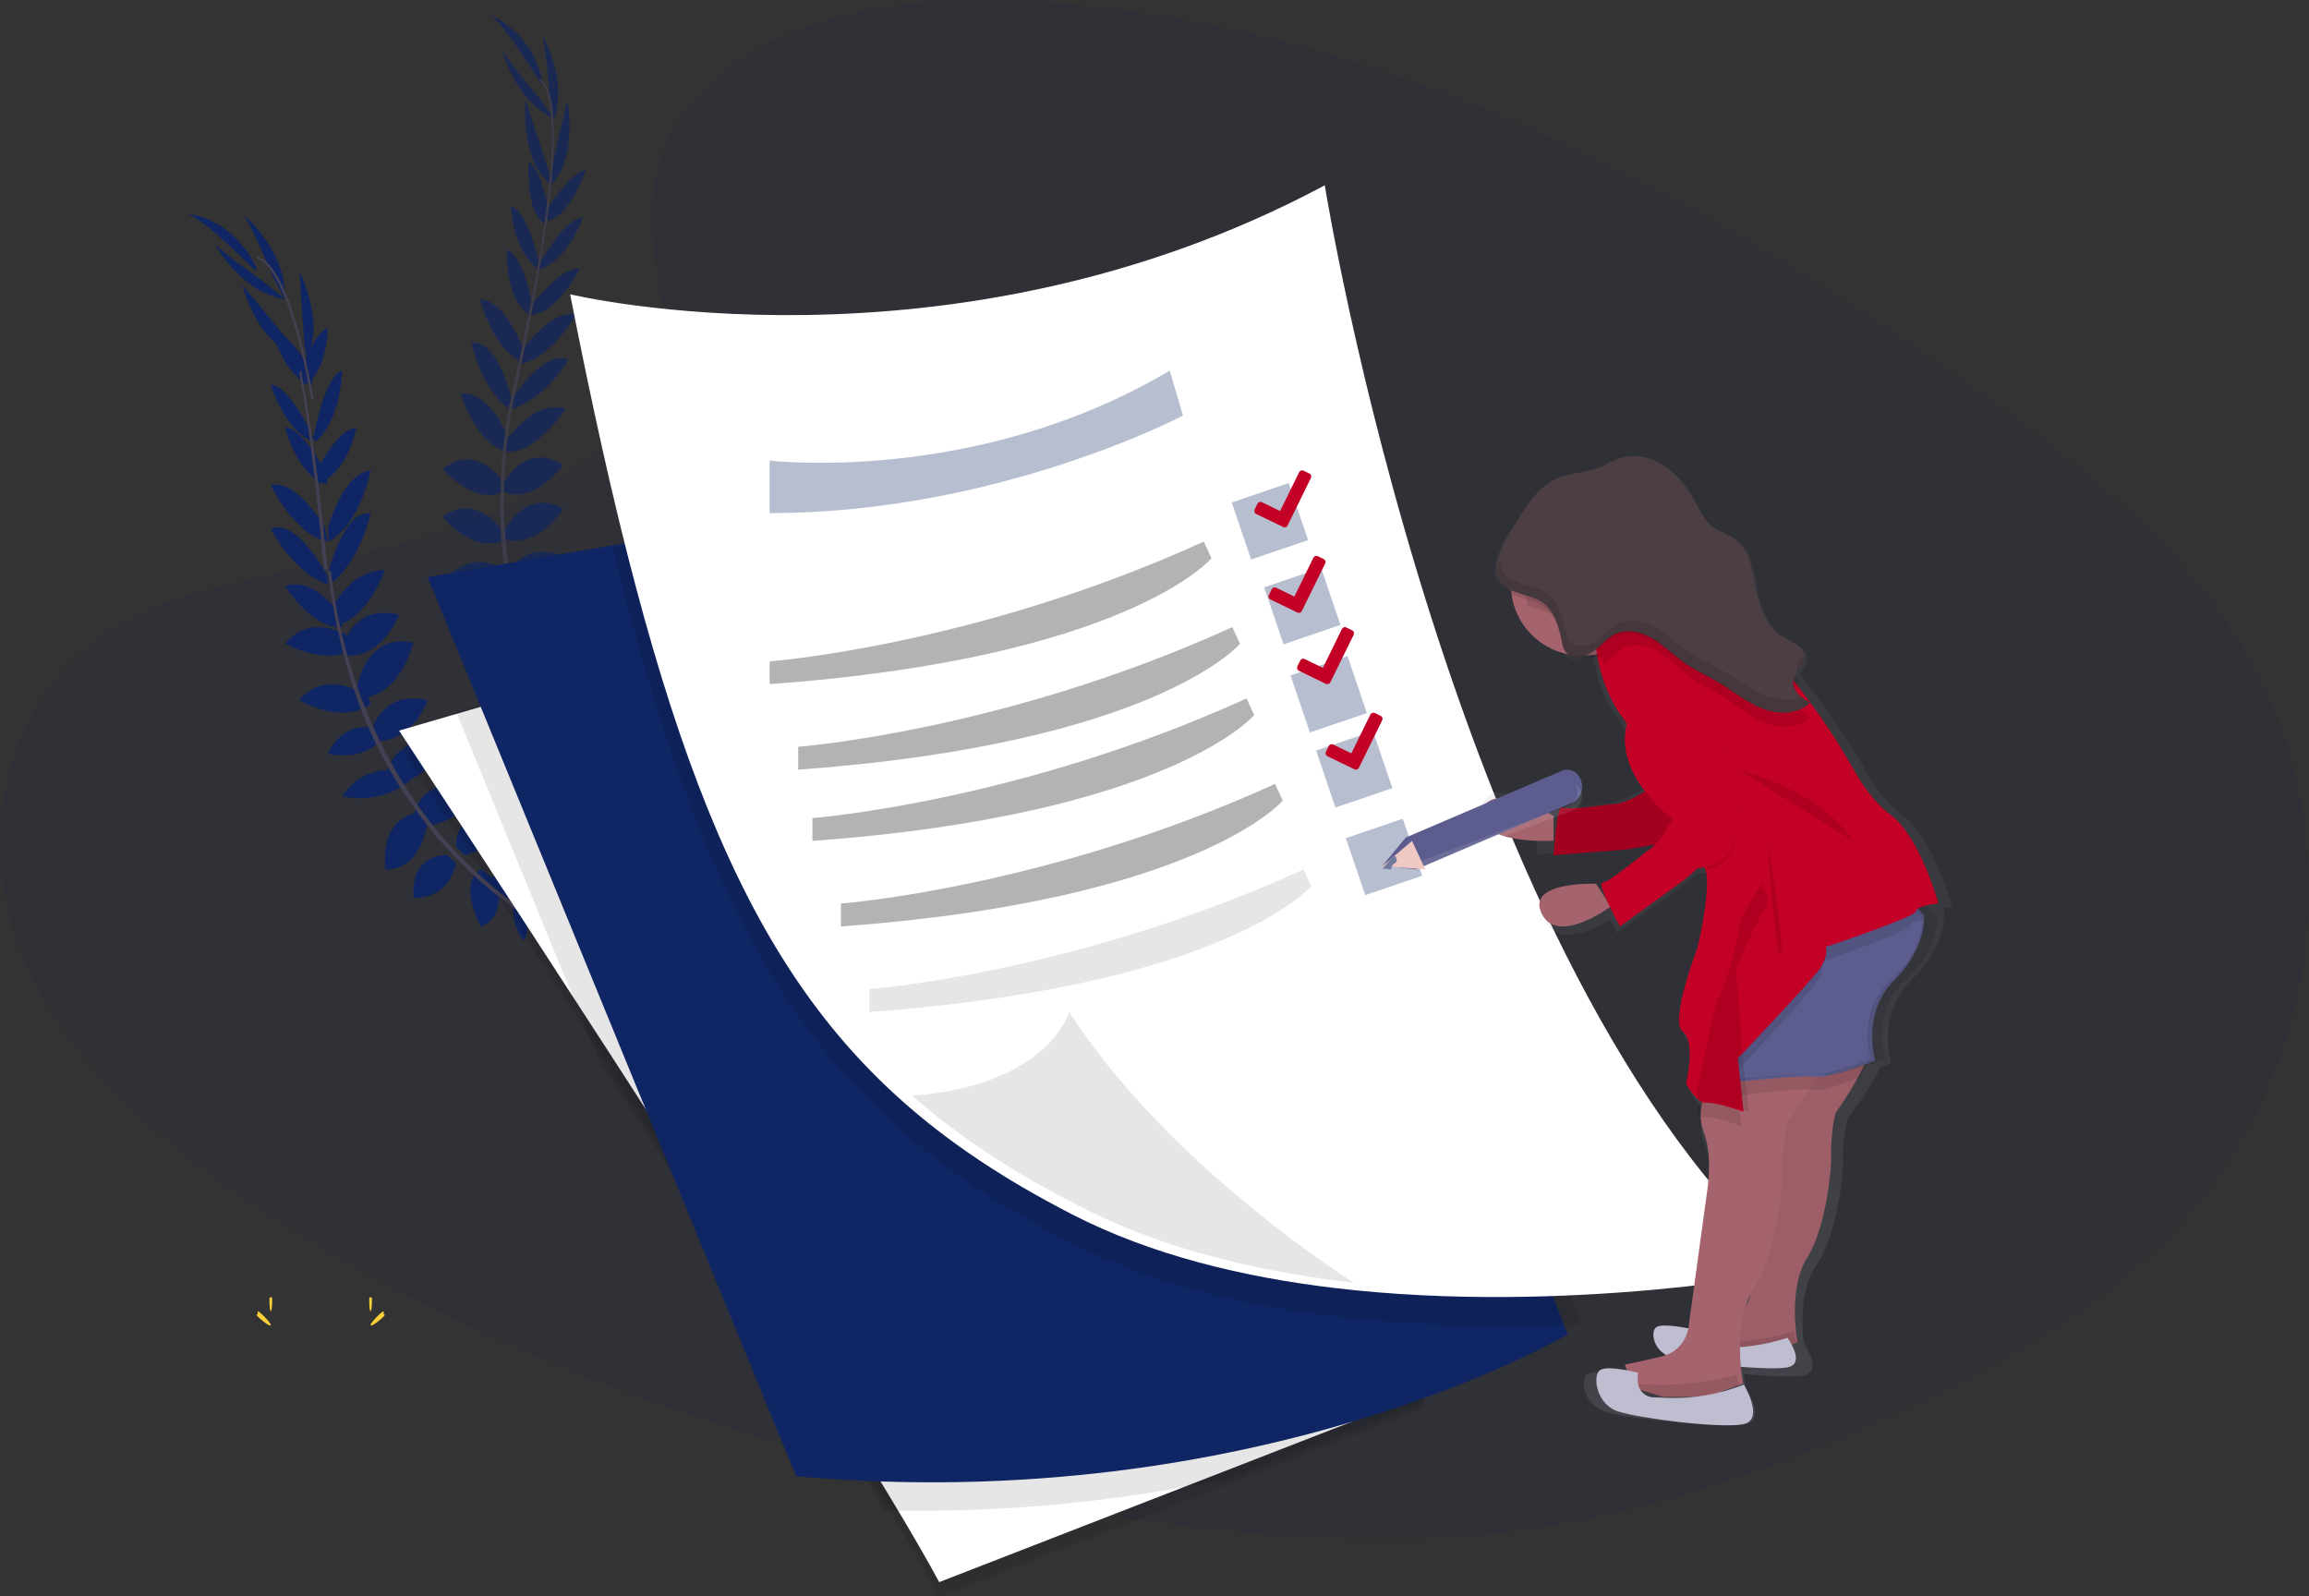 <?xml version="1.0" encoding="UTF-8"?>
<svg width="162px" height="112px" viewBox="0 0 162 112" version="1.1" xmlns="http://www.w3.org/2000/svg" xmlns:xlink="http://www.w3.org/1999/xlink">
    <rect x="0" y="0" width="162" height="112" fill="#333333" stroke="none"/>
    <!-- Generator: Sketch 52.2 (67145) - http://www.bohemiancoding.com/sketch -->
    <title>undraw_to_do_list_a49b</title>
    <desc>Created with Sketch.</desc>
    <defs>
        <linearGradient x1="50.019%" y1="99.988%" x2="50.019%" y2="-0.007%" id="linearGradient-1">
            <stop stop-color="#808080" stop-opacity="0.25" offset="0%"></stop>
            <stop stop-color="#808080" stop-opacity="0.12" offset="54%"></stop>
            <stop stop-color="#808080" stop-opacity="0.1" offset="100%"></stop>
        </linearGradient>
    </defs>
    <g id="Page-1" stroke="none" stroke-width="1" fill="none" fill-rule="evenodd">
        <g id="desktop-copy-2" transform="translate(-977, -1725)">
            <g id="undraw_to_do_list_a49b" transform="translate(974, 1718)">
                <path d="M53.021,12.666 C58.517,7.694 67.145,6.682 74.998,7.077 C99.665,8.321 121.931,20.395 141.191,34.054 C148.163,38.999 155.028,44.332 159.558,51.137 C168.772,64.999 166.038,84.202 153.228,95.621 C148.869,99.507 143.584,102.485 138.16,105.126 C128.515,109.82 118.11,113.588 107.161,114.661 C99.355,115.426 91.458,114.802 83.691,113.737 C62.008,110.755 40.724,104.163 22.885,92.88 C15.057,87.932 7.682,81.78 4.457,73.772 C1.232,65.763 3.296,55.624 11.285,50.887 C14.59,48.927 18.54,48.043 22.408,47.21 C28.102,45.988 33.885,44.782 39.024,42.295 C44.331,39.727 50.613,34.76 49.563,29.074 C48.436,22.979 47.531,17.622 53.021,12.666 Z" id="Path" fill="#102563" opacity="0.1"></path>
                <path d="M39,69.556 C39,69.556 40.474,68.603 42,69.192 C42,69.192 41.573,70.01 39.673,70 L39,69.556 Z" id="Path" fill="#102563"></path>
                <path d="M39.054,70 C39.054,70 38.708,71.819 39.762,73 C39.762,73 40.347,72.23 39.682,70.438 L39.054,70 Z" id="Path" fill="#102563"></path>
                <path d="M37,69.348 C37,69.348 37.063,67.65 41,68.065 C41,68.065 41.061,69.157 39.708,69.726 C38.355,70.294 37.706,69.886 37,69.348 Z" id="Path" fill="#102563"></path>
                <path d="M36.75,68 C36.75,68 35.075,68.566 36.731,72 C36.731,72 37.839,71.728 37.98,70.335 C38.12,68.941 37.507,68.481 36.75,68 Z" id="Path" fill="#102563"></path>
                <path d="M35.005,66.414 C35.005,66.414 34.737,63.881 37.989,64.004 C37.989,64.004 38.299,66.295 35.6,67 L35.005,66.414 Z" id="Path" fill="#102563"></path>
                <path d="M32,64.326 C32,64.326 32.381,61.386 36,62.117 C36,62.117 36.109,64.643 32.616,65 L32,64.326 Z" id="Path" fill="#102563"></path>
                <path d="M30,61.445 C30,61.445 30.665,58.351 34,59.124 C34,59.124 33.31,61.907 30.239,62 L30,61.445 Z" id="Path" fill="#102563"></path>
                <path d="M29,58.475 C29,58.475 29.667,55.331 33,56.13 C33,56.13 32,59.128 29.233,58.996 L29,58.475 Z" id="Path" fill="#102563"></path>
                <path d="M28,55.421 C28,55.421 28.52,51.335 32,52.094 C32,52.094 31.133,55.827 28.272,56 L28,55.421 Z" id="Path" fill="#102563"></path>
                <path d="M27,52.551 C27,52.551 27.623,49.309 31,50.135 C31,50.135 29.825,53.218 27.252,52.988 L27,52.551 Z" id="Path" fill="#102563"></path>
                <path d="M26,50.345 C26,50.345 27.171,46.999 30,47 C30,47 28.804,50.528 26.268,51 L26,50.345 Z" id="Path" fill="#102563"></path>
                <path d="M26,47.301 C26,47.301 27.058,42.744 29,43.011 C29,43.011 28.279,46.49 26.093,48 L26,47.301 Z" id="Path" fill="#102563"></path>
                <path d="M26,44.027 C26,44.027 27.04,40.23 29,40 C29,40 28.333,43.722 26.078,45 L26,44.027 Z" id="Path" fill="#102563"></path>
                <path d="M25,40.465 C25,40.465 26.52,37.121 28,37 C28,37 27.425,40.263 25.174,41 L25,40.465 Z" id="Path" fill="#102563"></path>
                <path d="M25,37.688 C25,37.688 25.74,33.406 27,33 C27,33 26.945,36.478 25.138,38 L25,37.688 Z" id="Path" fill="#102563"></path>
                <path d="M24,33.324 C24,33.324 24.892,30.468 26,30 C26,30 25.925,33.333 24.288,34 L24,33.324 Z" id="Path" fill="#102563"></path>
                <path d="M24.35,31.103 L24,26 C24,26 25.858,29.786 24.509,32 L24.35,31.103 Z" id="Path" fill="#102563"></path>
                <path d="M22.101,26.271 C22.101,26.271 20.382,22.216 20,22 C20,22 23.153,24.564 22.994,28 L22.101,26.271 Z" id="Path" fill="#102563"></path>
                <path d="M34.386,67.003 C34.386,67.003 31.795,66.793 32.013,69.993 C32.013,69.993 34.356,70.249 35,67.574 L34.386,67.003 Z" id="Path" fill="#102563"></path>
                <path d="M32.43,64 C32.43,64 29.676,64.108 30.032,67.99 C30.032,67.99 32.359,68.357 33,64.71 L32.43,64 Z" id="Path" fill="#102563"></path>
                <path d="M31.72,61.155 C31.72,61.155 28.738,60.239 27,62.865 C27,62.865 29.749,63.62 32,61.565 L31.72,61.155 Z" id="Path" fill="#102563"></path>
                <path d="M29.783,58.194 C29.783,58.194 27.316,57.16 26,59.869 C26,59.869 28.558,60.601 30,58.606 L29.783,58.194 Z" id="Path" fill="#102563"></path>
                <path d="M28.854,55.917 C28.854,55.917 26.055,53.732 24,56.108 C24,56.108 26.84,57.887 29,56.42 L28.854,55.917 Z" id="Path" fill="#102563"></path>
                <path d="M27.88,51.893 C27.88,51.893 25.046,49.72 23,52.154 C23,52.154 26.152,53.91 28,52.362 L27.88,51.893 Z" id="Path" fill="#102563"></path>
                <path d="M26.995,50.286 C26.995,50.286 25.091,47.373 23,48.124 C23,48.124 24.978,51.211 27,50.989 L26.995,50.286 Z" id="Path" fill="#102563"></path>
                <path d="M25.927,47.318 C25.927,47.318 23.821,43.319 22,44.102 C22,44.102 23.522,47.178 26,48 L25.927,47.318 Z" id="Path" fill="#102563"></path>
                <path d="M25.783,43.984 C25.783,43.984 23.769,40.536 22,41.053 C22,41.053 23.668,44.566 26,45 L25.783,43.984 Z" id="Path" fill="#102563"></path>
                <path d="M26,40.41 C26,40.41 24.287,36.981 23,37 C23,37 23.89,40.437 25.915,41 L26,40.41 Z" id="Path" fill="#102563"></path>
                <path d="M25,37.665 C25,37.665 23.234,33.954 22,34 C22,34 22.947,37.199 24.956,38 L25,37.665 Z" id="Path" fill="#102563"></path>
                <path d="M25,33.207 C25,33.207 23.307,30.293 22,30 C22,30 22.941,33.588 24.862,34 L25,33.207 Z" id="Path" fill="#102563"></path>
                <path d="M23.483,31.195 L20,27 C20,27 21.033,31.22 24,32 L23.483,31.195 Z" id="Path" fill="#102563"></path>
                <path d="M21.563,26.818 C21.563,26.818 18.14,24.408 18,24 C18,24 19.823,27.503 23,28 L21.563,26.818 Z" id="Path" fill="#102563"></path>
                <path d="M20.908,26 C20.908,26 16.969,21.952 16,22 C16,22 19.139,22.026 21,25.772 L20.908,26 Z" id="Path" fill="#102563"></path>
                <path d="M25,34.975 L24.838,35 C23.755,29.037 22.391,25.539 21,25.149 L21.047,25 C22.519,25.411 23.891,28.858 25,34.975 Z" id="Path" fill="#444053"></path>
                <path d="M26,46.975 L25.762,47 C25.688,46.472 25.625,45.929 25.576,45.389 C25.145,40.691 24.604,36.381 24,33.157 L24.132,33 C24.738,36.23 25.383,40.667 25.816,45.372 C25.865,45.909 25.927,46.448 26,46.975 Z" id="Path" fill="#444053"></path>
                <path d="M42.903,73 C42.867,72.984 39.196,71.426 35.301,67.513 C33.021,65.222 31.098,62.564 29.604,59.637 C27.737,55.979 26.516,51.437 26,47 L26.218,47.098 C27.375,57.058 31.926,63.716 35.477,67.294 C39.333,71.173 42.966,72.715 43,72.729 L42.903,73 Z" id="Path" fill="#444053"></path>
                <g id="Group" opacity="0.7" transform="translate(34, 8)">
                    <path d="M10.716,53.263 C10.716,53.263 12.411,52.7 13.656,53.766 C13.656,53.766 12.988,54.498 11.204,53.926 L10.716,53.263 Z" id="Path" fill="#102563"></path>
                    <path d="M10.525,53.266 C10.525,53.266 9.638,54.824 10.429,56.261 C10.429,56.261 11.269,55.75 11.074,53.88 L10.525,53.266 Z" id="Path" fill="#102563"></path>
                    <path d="M9.163,51.171 C9.163,51.171 9.653,49.774 12.726,51.116 C12.726,51.116 12.495,52.04 11.253,52.17 C10.011,52.299 9.597,51.794 9.163,51.171 Z" id="Path" fill="#102563"></path>
                    <path d="M8.968,51.107 C8.968,51.107 7.498,51.178 7.893,54.523 C7.893,54.523 8.841,54.565 9.321,53.407 C9.801,52.249 9.439,51.704 8.968,51.107 Z" id="Path" fill="#102563"></path>
                    <path d="M7.7,48.589 C7.7,48.589 8.147,46.197 11.353,47.323 C11.353,47.323 11.015,49.508 8.126,49.31 L7.7,48.589 Z" id="Path" fill="#102563"></path>
                    <path d="M6.25,45.352 C6.25,45.352 7.412,42.819 10.469,44.497 C10.469,44.497 9.864,46.798 6.612,46.132 L6.25,45.352 Z" id="Path" fill="#102563"></path>
                    <path d="M5.404,42.193 C5.404,42.193 6.853,39.8 9.884,41.462 C9.884,41.462 8.484,43.582 5.492,42.729 L5.404,42.193 Z" id="Path" fill="#102563"></path>
                    <path d="M4.621,39.112 C4.621,39.112 6.077,36.624 8.988,38.28 C8.988,38.28 7.259,40.549 4.705,39.626 L4.621,39.112 Z" id="Path" fill="#102563"></path>
                    <path d="M4.336,36.31 C4.336,36.31 5.783,33.177 8.505,34.697 C8.505,34.697 6.854,37.455 4.423,36.846 L4.336,36.31 Z" id="Path" fill="#102563"></path>
                    <path d="M4.255,32.995 C4.255,32.995 5.821,29.867 8.511,31.631 C8.511,31.631 6.513,34.446 4.337,33.509 L4.255,32.995 Z" id="Path" fill="#102563"></path>
                    <path d="M4.46,29.988 C4.46,29.988 6.42,26.967 8.683,27.677 C8.683,27.677 6.643,30.876 4.472,30.704 L4.46,29.988 Z" id="Path" fill="#102563"></path>
                    <path d="M4.858,27.104 C4.858,27.104 7.098,23.435 8.875,24.247 C8.875,24.247 7.245,27.074 4.757,27.743 L4.858,27.104 Z" id="Path" fill="#102563"></path>
                    <path d="M5.543,23.722 C5.543,23.722 7.533,20.697 9.401,21.062 C9.401,21.062 7.777,24.129 5.352,24.596 L5.543,23.722 Z" id="Path" fill="#102563"></path>
                    <path d="M6.154,20.562 C6.154,20.562 8.415,17.607 9.647,17.863 C9.647,17.863 8.173,20.976 6.128,21.141 L6.154,20.562 Z" id="Path" fill="#102563"></path>
                    <path d="M6.777,17.636 C6.777,17.636 8.589,14.258 9.88,14.281 C9.88,14.281 8.919,17.19 6.826,17.94 L6.777,17.636 Z" id="Path" fill="#102563"></path>
                    <path d="M7.336,13.736 C7.336,13.736 8.995,11.099 10.093,10.921 C10.093,10.921 8.987,14.263 7.374,14.498 L7.336,13.736 Z" id="Path" fill="#102563"></path>
                    <path d="M7.624,11.152 L8.81,6.027 C8.81,6.027 9.61,10.354 7.518,12.078 L7.624,11.152 Z" id="Path" fill="#102563"></path>
                    <path d="M7.566,5.724 C7.566,5.724 7.242,1.659 6.982,1.361 C6.982,1.361 8.922,4.469 7.839,7.494 L7.566,5.724 Z" id="Path" fill="#102563"></path>
                    <path d="M7.615,48.551 C7.615,48.551 5.375,47.617 4.561,50.933 C4.561,50.933 6.565,51.845 7.981,49.304 L7.615,48.551 Z" id="Path" fill="#102563"></path>
                    <path d="M6.163,45.24 C6.163,45.24 3.485,44.504 2.796,47.936 C2.796,47.936 4.938,48.952 6.523,46.021 L6.163,45.24 Z" id="Path" fill="#102563"></path>
                    <path d="M5.32,42.404 C5.32,42.404 3.195,40.595 0.84,43.134 C0.84,43.134 2.831,44.701 5.405,42.94 L5.32,42.404 Z" id="Path" fill="#102563"></path>
                    <path d="M4.561,39.122 C4.561,39.122 2.397,37.225 0.157,39.72 C0.157,39.72 2.512,41.324 4.644,39.635 L4.561,39.122 Z" id="Path" fill="#102563"></path>
                    <path d="M4.35,36.39 C4.35,36.39 2.569,33.434 0.029,35.244 C0.029,35.244 1.971,37.806 4.322,36.933 L4.35,36.39 Z" id="Path" fill="#102563"></path>
                    <path d="M4.411,32.953 C4.411,32.953 2.631,29.943 0.071,31.89 C0.071,31.89 2.261,34.565 4.365,33.471 L4.411,32.953 Z" id="Path" fill="#102563"></path>
                    <path d="M4.731,29.959 C4.731,29.959 3.662,26.516 1.298,26.582 C1.298,26.582 2.39,30.221 4.525,30.652 L4.731,29.959 Z" id="Path" fill="#102563"></path>
                    <path d="M4.911,27.101 C4.911,27.101 4.032,22.886 2.09,23.049 C2.09,23.049 2.675,26.264 4.792,27.737 L4.911,27.101 Z" id="Path" fill="#102563"></path>
                    <path d="M5.723,23.567 C5.723,23.567 4.581,20.127 2.681,19.994 C2.681,19.994 3.461,23.378 5.683,24.462 L5.723,23.567 Z" id="Path" fill="#102563"></path>
                    <path d="M6.376,20.552 C6.376,20.552 5.762,16.876 4.556,16.517 C4.556,16.517 4.4,19.961 6.126,21.076 L6.376,20.552 Z" id="Path" fill="#102563"></path>
                    <path d="M6.856,17.581 C6.856,17.581 6.087,13.817 4.843,13.472 C4.843,13.472 4.931,16.536 6.723,17.857 L6.856,17.581 Z" id="Path" fill="#102563"></path>
                    <path d="M7.547,14.012 C7.547,14.012 7.043,10.933 6.1,10.343 C6.1,10.343 5.82,13.853 7.22,14.706 L7.547,14.012 Z" id="Path" fill="#102563"></path>
                    <path d="M7.503,11.012 L5.87,6.012 C5.87,6.012 5.45,10.395 7.69,11.931 L7.503,11.012 Z" id="Path" fill="#102563"></path>
                    <path d="M6.838,5.893 C6.838,5.893 4.215,2.781 4.196,2.388 C4.196,2.388 4.998,5.967 7.888,7.345 L6.838,5.893 Z" id="Path" fill="#102563"></path>
                    <path d="M6.915,4.836 C6.915,4.836 4.175,0.255 3.23,0.001 C3.23,0.001 6.243,0.971 7.055,4.668 L6.915,4.836 Z" id="Path" fill="#102563"></path>
                    <path d="M7.368,14.53 L7.228,14.51 C8.002,8.851 7.858,5.341 6.819,4.63 L6.899,4.514 C8.001,5.269 8.162,8.733 7.368,14.53 Z" id="Path" fill="#444053"></path>
                    <path d="M4.876,27.9 L4.668,27.862 C4.763,27.34 4.869,26.808 4.987,26.281 C6.01,21.699 6.826,17.46 7.267,14.235 L7.426,14.119 C6.983,17.356 6.217,21.74 5.194,26.328 C5.076,26.845 4.97,27.374 4.876,27.9 Z" id="Path" fill="#444053"></path>
                    <path d="M13.818,56.9 C13.787,56.875 10.634,54.292 7.938,49.441 C6.362,46.602 5.244,43.53 4.626,40.339 C3.851,36.351 3.965,31.737 4.743,27.437 L4.928,27.595 C3.185,37.247 5.726,44.861 8.182,49.293 C10.842,54.098 13.961,56.654 13.993,56.679 L13.818,56.9 Z" id="Path" fill="#444053"></path>
                </g>
                <path d="M103,105.741 L89.145,111.13 L68.894,119 C68.13,117.574 67.003,115.623 65.608,113.306 C60.812,105.314 52.876,92.884 45.812,81.96 C37.851,69.652 31,59.259 31,59.259 L35.96,57.814 L76.474,46 L103,105.741 Z" id="Path" fill="#000000" opacity="0.1"></path>
                <path d="M103,104.741 L89.145,110.13 L68.894,118 C68.13,116.574 67.003,114.623 65.608,112.306 C60.812,104.314 52.876,91.884 45.812,80.96 C37.851,68.652 31,58.259 31,58.259 L35.96,56.814 L76.474,45 L103,104.741 Z" id="Path" fill="#FFFFFF"></path>
                <path d="M103,105.334 L88.947,110.777 C81.098,112.413 73.088,113.151 65.072,112.974 C60.208,104.903 52.158,92.349 44.993,81.317 L35,56.931 L76.094,45 L103,105.334 Z" id="Path" fill="#000000" opacity="0.1"></path>
                <path d="M113,100.616 C113,100.616 91.28,113.475 58.854,110.574 L33,47.492 L45.389,45.362 L88.215,38 L112.515,99.397 L113,100.616 Z" id="Path" fill="#102563"></path>
                <path d="M114,99.854 C108.818,100.107 102.826,100.083 96.793,99.368 C90.267,98.606 83.71,97.029 78.076,94.142 C73.371,91.729 69.349,89.108 65.84,85.961 C56.717,77.793 51.07,66.108 46,45.416 L89.388,38 L114,99.854 Z" id="Path" fill="#000000" opacity="0.1"></path>
                <path d="M129,96.165 C129,96.165 112.975,99.304 96.68,97.371 C90.236,96.611 83.753,95.052 78.196,92.189 C73.55,89.796 69.577,87.197 66.112,84.077 C54.957,74.043 49.071,58.682 43,27.647 C43,27.647 69.633,34.07 95.947,20 C95.947,20 104.822,75.365 129,96.165 Z" id="Path" fill="#FFFFFF"></path>
                <path d="M98,97 C91.464,96.25 84.89,94.711 79.255,91.887 C74.543,89.525 70.514,86.96 67,83.881 C76.629,83.12 78.013,78 78.013,78 C85.151,89.019 98,97 98,97 Z" id="Path" fill="#000000" opacity="0.1"></path>
                <path d="M57,39.312 C57,39.312 71.499,41.061 85.07,33 L86,36.157 C86,36.157 73.017,43 57,43 L57,39.312 Z" id="Path" fill="#102563" opacity="0.3"></path>
                <path d="M57,53.402 C57,53.402 71.413,52.307 87.457,45 L88,46.169 C88,46.169 82.095,53.171 57,55 L57,53.402 Z" id="Path" fill="#000000" opacity="0.3"></path>
                <path d="M59,59.394 C59,59.394 73.413,58.299 89.457,51 L90,52.168 C90,52.168 84.096,59.171 59,61 L59,59.394 Z" id="Path" fill="#000000" opacity="0.3"></path>
                <path d="M60,64.394 C60,64.394 74.413,63.299 90.457,56 L91,57.168 C91,57.168 85.088,64.167 60,66 L60,64.394 Z" id="Path" fill="#000000" opacity="0.3"></path>
                <path d="M62,70.393 C62,70.393 76.413,69.298 92.457,62 L93,63.168 C93,63.168 87.096,70.167 62,72 L62,70.393 Z" id="Path" fill="#000000" opacity="0.3"></path>
                <path d="M64,76.394 C64,76.394 78.413,75.299 94.457,68 L95,69.168 C95,69.168 89.095,76.168 64,78 L64,76.394 Z" id="Path" fill="#000000" opacity="0.1"></path>
                <polygon id="Rectangle" fill="#102563" opacity="0.3" transform="translate(92.097, 43.574) rotate(-18.8) translate(-92.097, -43.574) " points="89.988 41.462 94.208 41.46 94.206 45.685 89.986 45.687"></polygon>
                <polygon id="Rectangle" fill="#102563" opacity="0.3" transform="translate(94.37, 49.525) rotate(-18.8) translate(-94.37, -49.525) " points="92.261 47.414 96.481 47.412 96.479 51.637 92.259 51.639"></polygon>
                <polygon id="Rectangle" fill="#102563" opacity="0.3" transform="translate(98.013, 60.977) rotate(-18.8) translate(-98.013, -60.977) " points="95.904 58.865 100.124 58.863 100.122 63.088 95.902 63.09"></polygon>
                <polygon id="Rectangle" fill="#102563" opacity="0.3" transform="translate(100.103, 67.123) rotate(-18.8) translate(-100.103, -67.123) " points="97.994 65.011 102.214 65.009 102.212 69.235 97.992 69.236"></polygon>
                <polygon id="Rectangle" fill="#102563" opacity="0.3" transform="translate(96.222, 55.708) rotate(-18.8) translate(-96.222, -55.708) " points="94.113 53.596 98.334 53.594 98.332 57.82 94.111 57.822"></polygon>
                <path d="M139.405,70.901 L139.256,70.76 C139.639,70.681 140,70.646 140,70.646 C140,70.646 138.686,65.819 136.47,64.208 C135.373,63.412 134.46,62.087 133.815,60.95 C132.638,58.894 131.317,56.927 129.861,55.064 L129.461,54.553 L129.289,54.33 C129.529,53.961 129.823,53.61 129.79,53.182 C129.79,53.179 129.79,53.176 129.79,53.174 C129.792,53.151 129.792,53.129 129.79,53.106 C129.786,53.053 129.777,53.001 129.762,52.95 L129.747,52.974 C129.56,52.421 128.84,52.178 128.305,51.873 C127.056,51.159 126.522,49.598 126.255,48.147 C126.047,47.019 125.875,45.751 125.007,45.026 C124.451,44.559 123.696,44.406 123.137,43.942 C122.607,43.503 122.311,42.836 121.978,42.223 C121.423,41.202 120.691,40.251 119.723,39.641 C118.756,39.031 117.528,38.795 116.466,39.204 C116.06,39.362 115.69,39.607 115.288,39.777 C114.289,40.2 113.144,40.144 112.154,40.59 C110.936,41.14 110.143,42.354 109.419,43.507 C109.044,44.103 108.456,44.975 108.121,45.853 C108.121,45.822 108.121,45.792 108.121,45.761 C107.961,46.148 107.873,46.562 107.863,46.981 C107.857,47.16 107.876,47.338 107.92,47.511 C108.07,48.075 108.517,48.386 109.047,48.603 C109.078,48.782 109.119,48.96 109.169,49.134 C109.656,50.761 110.894,52.045 112.486,52.573 C112.532,52.59 112.579,52.602 112.625,52.616 C112.663,52.727 112.719,52.832 112.79,52.926 C113.233,53.489 114.121,53.329 114.698,52.919 C114.722,52.903 114.744,52.883 114.766,52.866 C114.77,52.946 114.778,53.026 114.791,53.105 C114.804,53.172 114.813,53.245 114.827,53.306 C115.348,56.154 116.68,57.691 116.68,57.691 C116.68,57.691 116.803,57.879 117.005,58.192 C116.899,59.763 117.606,61.195 118.422,62.301 C117.718,62.714 116.201,63.522 115.263,63.455 C115.263,63.455 111.816,63.907 111.416,63.68 C111.361,63.649 111.308,63.691 111.258,63.787 C110.309,63.2 107.274,61.506 107.014,63.68 C106.779,65.653 109.545,65.905 110.862,65.915 C110.803,66.492 110.769,66.954 110.769,66.954 L116.433,66.561 L119.382,66.12 C119.056,66.559 118.688,66.949 118.329,67.139 C118.329,67.139 115.663,69.33 115.202,69.35 C115.137,69.35 115.116,69.416 115.126,69.522 C114.004,69.522 110.517,69.686 111.484,71.659 C112.363,73.447 114.836,72.21 115.954,71.526 C116.218,72.046 116.443,72.454 116.443,72.454 L121.012,69.15 L122.002,68.304 C122.337,68.288 122.669,68.223 122.986,68.111 C122.986,68.124 122.996,68.137 123,68.148 C123.035,68.251 123.062,68.358 123.079,68.466 C123.356,70.085 122.424,73.861 122.424,73.861 C122.424,73.861 120.373,79.171 121.358,79.896 C122.343,80.62 121.615,83.676 121.615,83.676 C121.787,83.969 121.985,84.247 122.206,84.504 C122.31,84.626 122.426,84.738 122.552,84.838 C122.506,84.965 122.468,85.094 122.438,85.226 C122.287,85.877 122.344,86.559 122.6,87.175 C123.277,88.844 122.865,91.261 122.865,91.261 L121.536,100.38 C120.897,100.281 120.073,100.2 119.766,100.38 C119.296,100.649 119.45,102.006 120.542,102.589 C120.21,102.847 119.826,103.027 119.418,103.115 C118.447,103.34 117.764,103.484 117.314,103.571 C117.285,103.571 114.983,103.056 114.391,103.397 C113.8,103.738 114.085,105.628 115.767,106.092 C117.413,106.544 123.551,107.208 125.319,106.937 L125.431,106.917 C126.934,106.616 125.614,104.611 125.448,104.367 C125.437,104.286 125.427,104.2 125.416,104.107 C125.392,103.898 125.371,103.659 125.356,103.402 C127.033,103.559 128.687,103.635 129.446,103.519 C129.482,103.519 129.515,103.508 129.546,103.501 C130.877,103.233 129.711,101.461 129.561,101.247 C129.555,101.192 129.548,101.134 129.54,101.073 L129.54,101.058 C129.54,101.017 129.531,100.973 129.526,100.931 C129.522,100.889 129.526,100.859 129.515,100.821 C129.504,100.783 129.515,100.753 129.506,100.718 C129.5,100.649 129.495,100.577 129.489,100.503 C129.489,100.473 129.489,100.442 129.489,100.411 C129.489,100.355 129.482,100.298 129.479,100.241 C129.479,100.21 129.479,100.179 129.479,100.146 C129.479,100.062 129.479,99.974 129.471,99.887 C129.471,99.863 129.471,99.839 129.471,99.815 C129.471,99.745 129.471,99.674 129.471,99.601 C129.471,99.567 129.471,99.533 129.471,99.498 C129.471,99.423 129.471,99.349 129.471,99.273 C129.471,99.247 129.471,99.223 129.471,99.198 C129.471,99.104 129.479,99.006 129.485,98.909 L129.493,98.805 C129.493,98.733 129.504,98.664 129.511,98.591 C129.511,98.555 129.511,98.52 129.522,98.485 C129.533,98.386 129.546,98.288 129.56,98.188 C129.56,98.158 129.569,98.129 129.574,98.099 C129.586,98.024 129.599,97.948 129.613,97.872 C129.613,97.835 129.626,97.797 129.635,97.759 C129.651,97.678 129.669,97.596 129.689,97.514 C129.689,97.492 129.699,97.469 129.704,97.447 C129.729,97.348 129.757,97.251 129.786,97.154 C129.796,97.12 129.807,97.086 129.818,97.052 C129.842,96.979 129.866,96.911 129.893,96.835 L129.926,96.745 C129.964,96.649 130.004,96.555 130.046,96.463 C130.057,96.439 130.069,96.415 130.082,96.391 C130.116,96.318 130.154,96.25 130.193,96.174 L130.24,96.091 C130.293,96.001 130.347,95.911 130.406,95.825 C131.933,93.616 132.335,89.355 132.298,88.428 C132.26,87.501 132.48,85.578 132.753,85.293 C132.936,85.103 134.002,83.602 134.639,82.461 C134.754,82.253 134.854,82.057 134.933,81.882 C135.386,81.723 135.685,81.6 135.685,81.6 C135.526,81.009 135.449,80.397 135.458,79.784 C135.469,78.585 135.794,77.006 137.134,75.724 C139.113,73.83 139.389,71.953 139.416,71.232 C139.416,71.181 139.416,71.136 139.416,71.098 C139.412,70.966 139.405,70.901 139.405,70.901 Z" id="Path" fill="url(#linearGradient-1)"></path>
                <path d="M133.578,82.165 C133.073,83.131 132.506,84.059 131.882,84.941 C131.636,85.221 131.439,87.109 131.473,88.015 C131.507,88.922 131.148,93.103 129.776,95.269 C128.404,97.435 129.109,101.178 129.109,101.178 L126.92,102 L124.29,102 L122.478,101.42 L122,100.009 C122,100.009 122.637,99.904 124.219,99.502 C125.121,99.305 125.79,98.49 125.857,97.508 L126.968,89.203 C126.968,89.203 127.296,87.107 126.755,85.657 C126.447,84.83 126.512,83.896 126.933,83.128 L126.968,83.069 C126.968,83.069 128.682,81.62 130.429,80.713 C131.976,79.914 133.545,79.534 133.99,80.952 C134.047,81.135 133.859,81.606 133.578,82.165 Z" id="Path" fill="#A5636D"></path>
                <path d="M133.578,82.165 C133.073,83.132 132.506,84.06 131.882,84.942 C131.636,85.222 131.439,87.11 131.473,88.017 C131.507,88.924 131.148,93.106 129.776,95.272 C128.81,96.8 128.874,99.108 128.993,100.34 C129.044,100.855 129.106,101.178 129.106,101.178 L126.917,102 L124.29,102 L122.478,101.424 L122,100.013 C122,100.013 122.159,99.986 122.522,99.911 C122.885,99.835 123.436,99.707 124.227,99.505 C125.126,99.305 125.791,98.491 125.857,97.511 L126.968,89.205 C126.968,89.205 127.296,87.109 126.755,85.658 C126.447,84.83 126.512,83.897 126.933,83.128 L126.968,83.069 C126.968,83.069 128.682,81.62 130.429,80.713 C131.976,79.914 133.545,79.534 133.99,80.952 C134.047,81.135 133.859,81.606 133.578,82.165 Z" id="Path" fill="#000000" opacity="0.05"></path>
                <path d="M129,101.215 L126.537,102 L123.577,102 L121.538,101.445 L121,100.097 C121,100.097 121.179,100.072 121.588,100 C121.528,100.507 121.894,100.974 122.441,101.089 L123.599,101.125 C123.762,101.125 123.926,101.133 124.088,101.133 C125.716,101.134 127.333,100.89 128.874,100.411 C128.932,100.903 129,101.215 129,101.215 Z" id="Path" fill="#000000" opacity="0.1"></path>
                <path d="M123.499,101.556 L122.424,101.521 C122.424,101.521 121.421,101.319 121.666,100.236 C121.666,100.236 119.731,99.818 119.236,100.094 C118.741,100.371 118.98,101.895 120.378,102.268 C121.741,102.633 126.847,103.168 128.315,102.949 L128.409,102.933 C129.739,102.674 128.409,100.858 128.409,100.858 C126.83,101.372 125.167,101.609 123.499,101.556 Z" id="Path" fill="#BEBED0"></path>
                <path d="M130.69,82.081 C130.618,82.23 130.541,82.385 130.454,82.547 C129.786,83.813 128.714,85.407 128.527,85.614 C128.241,85.932 128.013,88.076 128.049,89.111 C128.085,90.147 127.67,94.891 126.069,97.353 C125.25,98.62 125.065,100.343 125.079,101.73 C125.083,102.2 125.11,102.67 125.159,103.137 C125.218,103.71 125.294,104.067 125.294,104.067 L122.74,105 L119.668,105 L117.553,104.344 L117,102.735 C117,102.735 117.185,102.704 117.6,102.618 C118.016,102.532 118.664,102.389 119.59,102.161 C120.639,101.934 121.417,101.01 121.496,99.896 L122.79,90.459 C122.79,90.459 123.172,88.075 122.543,86.428 C122.306,85.817 122.253,85.145 122.392,84.502 C122.468,84.141 122.605,83.797 122.797,83.487 C122.797,83.487 123.291,83.081 124.036,82.545 C124.365,82.309 124.747,82.047 125.157,81.783 C126.96,80.619 129.331,79.432 130.467,80.297 C130.718,80.494 130.901,80.77 130.991,81.083 C131.037,81.247 130.908,81.617 130.69,82.081 Z" id="Path" fill="#A5636D"></path>
                <path d="M125,104.217 L122.227,105 L118.897,105 L116.601,104.449 L116,103.098 C116,103.098 116.201,103.072 116.652,103 C116.594,103.325 116.74,103.653 117.042,103.873 C117.273,104.031 117.565,104.12 117.869,104.123 L118.919,104.151 C119.103,104.151 119.287,104.159 119.47,104.159 C121.304,104.159 123.126,103.914 124.861,103.436 C124.925,103.917 125,104.217 125,104.217 Z" id="Path" fill="#000000" opacity="0.1"></path>
                <path d="M119.951,105.074 L119,105.037 C118.725,105.032 118.46,104.917 118.25,104.713 C118.008,104.465 117.8,104.036 117.935,103.314 C117.935,103.314 115.81,102.758 115.261,103.126 C114.713,103.493 114.981,105.526 116.518,106.024 C118.023,106.51 123.633,107.223 125.248,106.932 L125.351,106.911 C126.812,106.565 125.351,104.141 125.351,104.141 C123.615,104.829 121.785,105.145 119.951,105.074 Z" id="Path" fill="#BEBED0"></path>
                <path d="M133.566,82.529 C132.653,82.92 131.311,83.438 130.575,83.459 C130.499,83.463 130.423,83.458 130.347,83.446 C129.833,83.359 128.242,83.498 126.784,83.658 C126.198,83.722 125.636,83.789 125.171,83.848 C124.477,83.936 124,84 124,84 L124,83.446 C124.325,83.171 124.703,82.867 125.108,82.56 C126.889,81.208 129.232,79.829 130.354,80.834 C131.934,79.899 133.536,79.454 133.991,81.113 C134.044,81.324 133.852,81.875 133.566,82.529 Z" id="Path" fill="#000000" opacity="0.1"></path>
                <path d="M137.999,71.475 C137.974,72.166 137.72,73.962 135.898,75.776 C133.577,78.089 134.561,81.409 134.561,81.409 C134.561,81.409 131.794,82.518 130.6,82.548 C130.523,82.551 130.447,82.548 130.371,82.538 C129.654,82.435 126.809,82.704 125.174,82.873 C124.479,82.947 124,83 124,83 L124,73.177 L136.826,70 L137.988,71.18 C137.998,71.278 138.002,71.376 137.999,71.475 Z" id="Path" fill="#5C5C8E"></path>
                <g id="Group"></g>
                <g id="Group" opacity="0.1" transform="translate(124, 70)" fill="#000000">
                    <path d="M0.31,12.753 L0.086,12.776 L0.086,12.878 C0.086,12.878 0.593,12.826 1.329,12.753 C2.571,12.634 4.469,12.467 5.724,12.417 C4.855,12.342 1.985,12.593 0.31,12.753 Z" id="Path"></path>
                    <path d="M14.891,1.266 L13.661,0.106 L12.842,0.3 L13.872,1.272 C13.879,1.369 13.879,1.466 13.872,1.563 C13.845,2.241 13.576,4.006 11.649,5.788 C9.192,8.059 10.234,11.322 10.234,11.322 C10.234,11.322 7.81,12.223 6.422,12.409 C6.554,12.409 6.686,12.415 6.818,12.429 C6.898,12.44 6.979,12.444 7.06,12.441 C8.324,12.412 11.253,11.322 11.253,11.322 C11.253,11.322 10.206,8.059 12.668,5.788 C14.595,4.006 14.864,2.241 14.891,1.563 C14.898,1.464 14.898,1.365 14.891,1.266 Z" id="Path"></path>
                </g>
                <path d="M112,64.236 C112,64.236 107.357,61.637 107.016,63.977 C106.675,66.318 112,65.983 112,65.983 L112,64.236 Z" id="Path" fill="#A5636D"></path>
                <path d="M119.227,62 C119.227,62 117.176,63.512 116.042,63.419 C116.042,63.419 112.941,63.882 112.58,63.65 C112.22,63.419 112,67 112,67 L117.098,66.599 L120.366,66.043 C120.366,66.043 122,64.933 122,63.976 C122,63.02 119.227,62 119.227,62 Z" id="Path" fill="#A0001E"></path>
                <path d="M119.227,62 C119.227,62 117.176,63.512 116.042,63.419 C116.042,63.419 112.941,63.882 112.58,63.65 C112.22,63.419 112,67 112,67 L117.098,66.599 L120.366,66.043 C120.366,66.043 122,64.933 122,63.976 C122,63.02 119.227,62 119.227,62 Z" id="Path" fill="#E9002C" opacity="0.05"></path>
                <path d="M114.986,69.005 C114.986,69.005 110.057,68.801 111.161,71.094 C112.265,73.387 116,70.604 116,70.604 L114.986,69.005 Z" id="Path" fill="#A5636D"></path>
                <path d="M121,65 C121,65 116.416,61.913 117.062,58.153 C117.709,54.393 121,61.031 121,61.031 L121,65 Z" id="Path" fill="#C30025"></path>
                <path d="M119,47.999 C118.999,49.296 118.494,50.541 117.593,51.474 C117.374,51.703 117.132,51.909 116.871,52.089 C116.373,52.437 115.817,52.693 115.23,52.848 C114.997,52.906 114.76,52.948 114.521,52.974 C114.349,52.99 114.176,53 114,53 C113.439,53.003 112.882,52.91 112.353,52.723 C109.949,51.884 108.56,49.373 109.126,46.89 C109.691,44.408 112.031,42.746 114.561,43.032 C117.09,43.317 119.001,45.458 119,48.004 L119,47.999 Z" id="Path" fill="#A5636D"></path>
                <path d="M137.994,71.493 C137.551,71.576 137.003,71.725 137.003,71.958 C137.003,72.348 130.815,74.455 130.815,74.455 C130.815,74.455 131.047,74.999 130.429,75.936 C129.812,76.873 124.783,82.255 124.783,82.255 L124.799,82.415 L124.864,83.035 L125.17,86 C125.17,86 123.237,85.298 122.618,85.376 C122.418,85.402 122.207,85.272 122,85.085 C122.076,84.731 122.216,84.393 122.411,84.088 C122.411,84.088 122.912,83.69 123.668,83.164 L123.668,73.217 L136.806,70 L137.996,71.195 C138.002,71.294 138.001,71.394 137.994,71.493 Z" id="Path" fill="#000000" opacity="0.1"></path>
                <path d="M139,70.389 C139,70.389 137.419,70.544 137.419,70.936 C137.419,71.327 131.095,73.437 131.095,73.437 C131.095,73.437 131.332,73.982 130.701,74.921 C130.07,75.859 124.93,81.25 124.93,81.25 L125.327,85 C125.327,85 123.35,84.297 122.718,84.375 C122.438,84.409 122.123,84.152 121.864,83.852 C121.65,83.601 121.459,83.332 121.294,83.048 C121.294,83.048 122.007,80.077 121.058,79.374 C120.109,78.671 122.085,73.515 122.085,73.515 C122.085,73.515 122.978,69.848 122.715,68.275 C122.699,68.17 122.673,68.066 122.639,67.965 C122.639,67.954 122.632,67.942 122.628,67.931 C122.068,66.428 116,53.818 116,53.818 C116.004,53.46 116.029,53.103 116.076,52.748 C116.088,52.65 116.105,52.548 116.123,52.444 C116.154,52.258 116.195,52.073 116.246,51.891 C116.278,51.774 116.317,51.659 116.361,51.546 C116.549,51.07 116.836,50.704 117.264,50.695 C117.264,50.695 117.738,50.176 118.851,50.035 C119.665,49.93 120.828,50.035 122.403,50.695 C126.116,52.256 126.986,52.336 126.986,52.336 L128.852,54.757 L129.235,55.254 C130.641,57.067 131.914,58.976 133.044,60.968 C133.665,62.075 134.545,63.361 135.601,64.134 C137.735,65.702 139,70.389 139,70.389 Z" id="Path" fill="#C30025"></path>
                <path d="M125,61 C125,61 130.766,62.42 133,66 L125,61 Z" id="Path" fill="#000000" opacity="0.1"></path>
                <path d="M127,66 C127,66 128.297,73.416 127.937,73.974 C127.577,74.532 127,66 127,66 Z" id="Path" fill="#000000" opacity="0.1"></path>
                <path d="M126.866,70.653 C126.456,71.143 124.793,74.933 124.793,74.933 L125.273,81.298 L125.695,85 C125.695,85 123.587,84.306 122.912,84.383 C122.613,84.417 122.275,84.163 122,83.866 C122.438,81.699 123.375,77.163 123.544,77.075 C123.766,76.959 124.906,73.315 124.966,72.295 C125.026,71.274 126.61,69 126.61,69 C126.61,69 127.278,70.162 126.866,70.653 Z" id="Path" fill="#000000" opacity="0.1"></path>
                <path d="M124.976,63.741 C124.877,64.041 124.726,65.792 124.726,65.792 C124.616,67.333 123.46,67.838 122.749,68 C122.733,67.892 122.707,67.785 122.673,67.681 C122.196,66.315 116,53.121 116,53.121 C116.007,52.452 116.09,51.786 116.248,51.136 C117.597,50.734 119.732,51.352 119.732,51.352 C120.349,51.27 122.364,55.325 122.364,55.325 C122.364,55.325 123.706,58.43 123.853,58.853 C124.001,59.277 123.853,59.97 123.912,60.212 C123.972,60.455 124.599,60.663 124.688,60.996 C124.776,61.329 124.718,61.993 124.778,62.111 C124.837,62.229 125.076,63.439 124.976,63.741 Z" id="Path" fill="#000000" opacity="0.1"></path>
                <path d="M124.976,63.609 C124.875,63.908 124.721,65.639 124.721,65.639 C124.629,66.907 123.799,67.471 123.106,67.712 C122.793,67.822 122.466,67.886 122.135,67.903 L121.16,68.737 L116.657,72 C116.657,72 114.979,68.946 115.434,68.929 C115.89,68.912 118.515,66.741 118.515,66.741 C119.319,66.318 120.123,64.909 120.497,64.184 C120.476,64.098 120.459,64.01 120.448,63.922 C120.287,62.57 116.89,57.395 116.89,57.395 C116.89,57.395 115.577,55.874 115.066,53.056 C115.052,52.991 115.042,52.925 115.029,52.858 C115.015,52.77 115.006,52.681 115.003,52.593 C114.942,51.509 115.744,51.114 116.694,51.021 C117.191,50.982 117.69,50.997 118.183,51.066 C118.675,51.127 119.161,51.221 119.639,51.348 C120.046,51.294 121.048,52.959 121.706,54.139 C122.059,54.779 122.314,55.278 122.314,55.278 C122.314,55.278 123.68,58.352 123.83,58.769 C123.981,59.186 123.83,59.875 123.89,60.114 C123.951,60.352 124.589,60.56 124.679,60.89 C124.77,61.22 124.711,61.877 124.771,61.994 C124.831,62.111 125.077,63.31 124.976,63.609 Z" id="Path" fill="#C30025"></path>
                <path d="M130,57.285 C129.179,58.149 127.852,58.152 126.787,57.708 C125.722,57.264 124.82,56.468 123.832,55.849 C123.192,55.446 122.513,55.116 121.882,54.7 C121.788,54.638 121.698,54.576 121.608,54.511 C120.879,53.981 120.248,53.3 119.494,52.82 C118.989,52.474 118.402,52.279 117.796,52.256 C117.518,52.253 117.242,52.313 116.987,52.43 C116.94,52.45 116.894,52.473 116.85,52.5 C116.602,52.646 116.372,52.824 116.166,53.028 C115.952,53.226 115.748,53.436 115.524,53.62 C115.51,53.556 115.5,53.489 115.488,53.422 C115.474,53.334 115.466,53.245 115.464,53.157 C115.294,53.173 115.123,53.183 114.949,53.183 C114.394,53.187 113.842,53.091 113.318,52.901 C113.318,52.88 113.318,52.859 113.306,52.838 C113.121,51.834 112.787,50.771 112.003,50.207 C111.548,49.88 110.822,49.746 110.193,49.502 C109.593,47.353 110.424,45.052 112.242,43.829 C114.06,42.607 116.44,42.747 118.11,44.176 C119.78,45.605 120.35,47.989 119.516,50.053 C120.313,49.946 121.45,50.053 122.991,50.726 C126.623,52.316 127.474,52.398 127.474,52.398 L129.299,54.865 C129.102,55.175 128.879,55.481 128.858,55.844 C128.824,56.508 129.452,56.972 130,57.285 Z" id="Path" fill="#000000" opacity="0.1"></path>
                <path d="M111.178,49.229 C111.998,49.791 112.348,50.85 112.543,51.849 C112.603,52.161 112.66,52.49 112.855,52.737 C113.285,53.291 114.167,53.135 114.736,52.737 C115.304,52.339 115.753,51.736 116.387,51.455 C117.229,51.081 118.22,51.354 119.01,51.839 C119.799,52.324 120.459,53.003 121.221,53.525 C121.959,54.035 122.781,54.399 123.549,54.859 C124.581,55.476 125.525,56.273 126.64,56.711 C127.754,57.15 129.146,57.148 130,56.29 C129.427,55.978 128.77,55.517 128.814,54.848 C128.858,54.179 129.652,53.68 129.599,52.994 C129.546,52.308 128.724,52.04 128.134,51.703 C126.902,51 126.376,49.454 126.113,48.028 C125.908,46.912 125.739,45.665 124.889,44.948 C124.341,44.488 123.6,44.337 123.047,43.88 C122.525,43.446 122.234,42.79 121.902,42.184 C121.353,41.177 120.633,40.239 119.68,39.636 C118.727,39.033 117.516,38.793 116.47,39.206 C116.069,39.362 115.704,39.604 115.309,39.768 C114.323,40.19 113.196,40.13 112.22,40.569 C111.019,41.112 110.238,42.309 109.523,43.446 C108.919,44.42 107.72,46.137 108.059,47.402 C108.397,48.688 110.287,48.619 111.178,49.229 Z" id="Path" fill="#4C3E42"></path>
                <g id="Group" opacity="0.1" transform="translate(108, 46)" fill="#000000">
                    <path d="M21.581,7.127 C21.577,7.076 21.568,7.026 21.554,6.978 C21.337,7.302 21.067,7.617 21.041,7.997 C21.036,8.085 21.044,8.174 21.064,8.26 C21.306,7.894 21.616,7.551 21.581,7.127 Z" id="Path"></path>
                    <path d="M18.873,9.802 C17.761,9.379 16.821,8.609 15.791,8.012 C15.024,7.568 14.204,7.217 13.469,6.724 C12.709,6.213 12.05,5.557 11.263,5.094 C10.476,4.631 9.489,4.362 8.647,4.722 C8.014,4.993 7.569,5.571 7,5.962 C6.431,6.353 5.56,6.505 5.124,5.962 C4.93,5.723 4.873,5.405 4.813,5.103 C4.62,4.138 4.27,3.115 3.453,2.572 C2.563,1.981 0.679,2.048 0.337,0.807 C0.28,0.585 0.265,0.355 0.293,0.128 C0.074,0.682 -0.039,1.239 0.094,1.723 C0.437,2.97 2.321,2.903 3.21,3.489 C4.029,4.032 4.377,5.056 4.571,6.021 C4.631,6.323 4.689,6.641 4.881,6.88 C5.31,7.415 6.19,7.264 6.759,6.873 C7.327,6.482 7.771,5.906 8.406,5.634 C9.246,5.275 10.234,5.538 11.021,6.007 C11.809,6.475 12.467,7.131 13.227,7.636 C13.963,8.13 14.783,8.481 15.549,8.925 C16.579,9.522 17.52,10.292 18.631,10.716 C19.743,11.14 21.131,11.137 21.983,10.309 C21.763,10.196 21.554,10.065 21.359,9.916 C20.584,10.187 19.66,10.102 18.873,9.802 Z" id="Path"></path>
                </g>
                <path d="M101.621,65.763 L112.592,61.076 C112.851,60.965 113.138,60.976 113.39,61.107 C113.642,61.239 113.837,61.479 113.934,61.776 C114.031,62.072 114.021,62.401 113.906,62.689 C113.791,62.977 113.581,63.201 113.321,63.311 L102.35,68 L100,67.73 L101.621,65.763 Z" id="Path" fill="#5C5C8E"></path>
                <path d="M113.604,62.189 C113.805,62.733 113.531,63.338 112.991,63.541 L102.02,67.665 L100.254,67.487 L100,67.763 L102.35,68 L113.321,63.875 C113.581,63.778 113.791,63.581 113.906,63.328 C114.021,63.074 114.031,62.785 113.934,62.524 C113.854,62.307 113.704,62.122 113.508,62 C113.545,62.06 113.578,62.123 113.604,62.189 Z" id="Path" fill="#FFFFFF" opacity="0.1"></path>
                <polygon id="Path" fill="#EFC8C4" points="102.068 66 103 68 100.539 67.802 100 67.759 100.736 67.133"></polygon>
                <path d="M100.803,67 C100.867,67.051 100.921,67.115 100.961,67.189 C101.013,67.278 101.013,67.391 100.961,67.48 C100.917,67.527 100.866,67.566 100.811,67.595 C100.685,67.686 100.604,67.835 100.592,68 L100,67.935 L100.803,67 Z" id="Path" fill="#727A9C"></path>
                <path d="M93.029,43.977 L91.129,43.055 C91.074,43.029 91.032,42.982 91.012,42.925 C90.993,42.867 90.997,42.805 91.023,42.75 L91.225,42.339 C91.251,42.284 91.298,42.242 91.356,42.222 C91.414,42.202 91.477,42.207 91.532,42.234 L92.812,42.854 L94.149,40.129 C94.205,40.016 94.342,39.968 94.456,40.022 L94.871,40.224 C94.926,40.25 94.968,40.297 94.988,40.355 C95.007,40.412 95.003,40.475 94.976,40.529 L93.336,43.872 C93.31,43.926 93.262,43.968 93.205,43.988 C93.147,44.007 93.084,44.003 93.029,43.977 Z" id="Path" fill="#C30025"></path>
                <path d="M96.03,54.98 L94.129,54.059 C94.074,54.032 94.032,53.985 94.012,53.928 C93.993,53.87 93.997,53.808 94.023,53.753 L94.225,53.342 C94.281,53.228 94.419,53.181 94.534,53.236 L95.813,53.857 L97.15,51.129 C97.205,51.016 97.342,50.968 97.457,51.022 L97.87,51.224 C97.925,51.25 97.967,51.297 97.987,51.355 C98.007,51.412 98.004,51.475 97.977,51.529 L96.336,54.872 C96.28,54.985 96.142,55.032 96.028,54.977 L96.03,54.98 Z" id="Path" fill="#C30025"></path>
                <path d="M94.03,49.977 L92.13,49.056 C92.016,49.001 91.968,48.865 92.023,48.751 L92.225,48.34 C92.252,48.285 92.299,48.243 92.357,48.224 C92.415,48.204 92.478,48.208 92.533,48.235 L93.813,48.855 L95.15,46.128 C95.177,46.074 95.224,46.032 95.282,46.012 C95.339,45.993 95.402,45.997 95.457,46.023 L95.871,46.223 C95.985,46.28 96.032,46.416 95.977,46.53 L94.336,49.872 C94.309,49.926 94.262,49.968 94.204,49.988 C94.147,50.007 94.083,50.003 94.029,49.977 L94.03,49.977 Z" id="Path" fill="#C30025"></path>
                <path d="M98.029,60.977 L96.129,60.056 C96.074,60.029 96.032,59.982 96.012,59.925 C95.993,59.868 95.997,59.805 96.023,59.75 L96.225,59.339 C96.251,59.284 96.299,59.243 96.356,59.223 C96.414,59.203 96.477,59.207 96.532,59.234 L97.812,59.854 L99.149,57.129 C99.206,57.016 99.343,56.968 99.458,57.023 L99.871,57.224 C99.926,57.25 99.968,57.298 99.988,57.355 C100.007,57.412 100.003,57.475 99.976,57.529 L98.338,60.872 C98.281,60.985 98.144,61.032 98.029,60.977 Z" id="Path" fill="#C30025"></path>
                <path d="M29.096,98.261 C29.096,98.665 29.052,99 28.999,99 C28.946,99 28.904,98.672 28.904,98.261 C28.904,97.85 28.957,98.047 29.01,98.047 C29.064,98.047 29.096,97.856 29.096,98.261 Z" id="Path" fill="#FFD037"></path>
                <path d="M29.764,99.509 C29.373,99.857 29.031,100.07 29.002,99.979 C28.973,99.889 29.266,99.538 29.653,99.182 C30.041,98.826 29.889,99.086 29.919,99.182 C29.948,99.277 30.156,99.161 29.764,99.509 Z" id="Path" fill="#FFD037"></path>
                <path d="M21.904,98.261 C21.904,98.665 21.946,99 21.999,99 C22.052,99 22.096,98.672 22.096,98.261 C22.096,97.85 22.043,98.047 21.99,98.047 C21.936,98.047 21.904,97.856 21.904,98.261 Z" id="Path" fill="#FFD037"></path>
                <path d="M21.236,99.509 C21.628,99.857 21.969,100.07 21.998,99.979 C22.027,99.889 21.734,99.538 21.347,99.182 C20.959,98.826 21.109,99.086 21.08,99.182 C21.051,99.277 20.845,99.161 21.236,99.509 Z" id="Path" fill="#FFD037"></path>
            </g>
        </g>
    </g>
</svg>